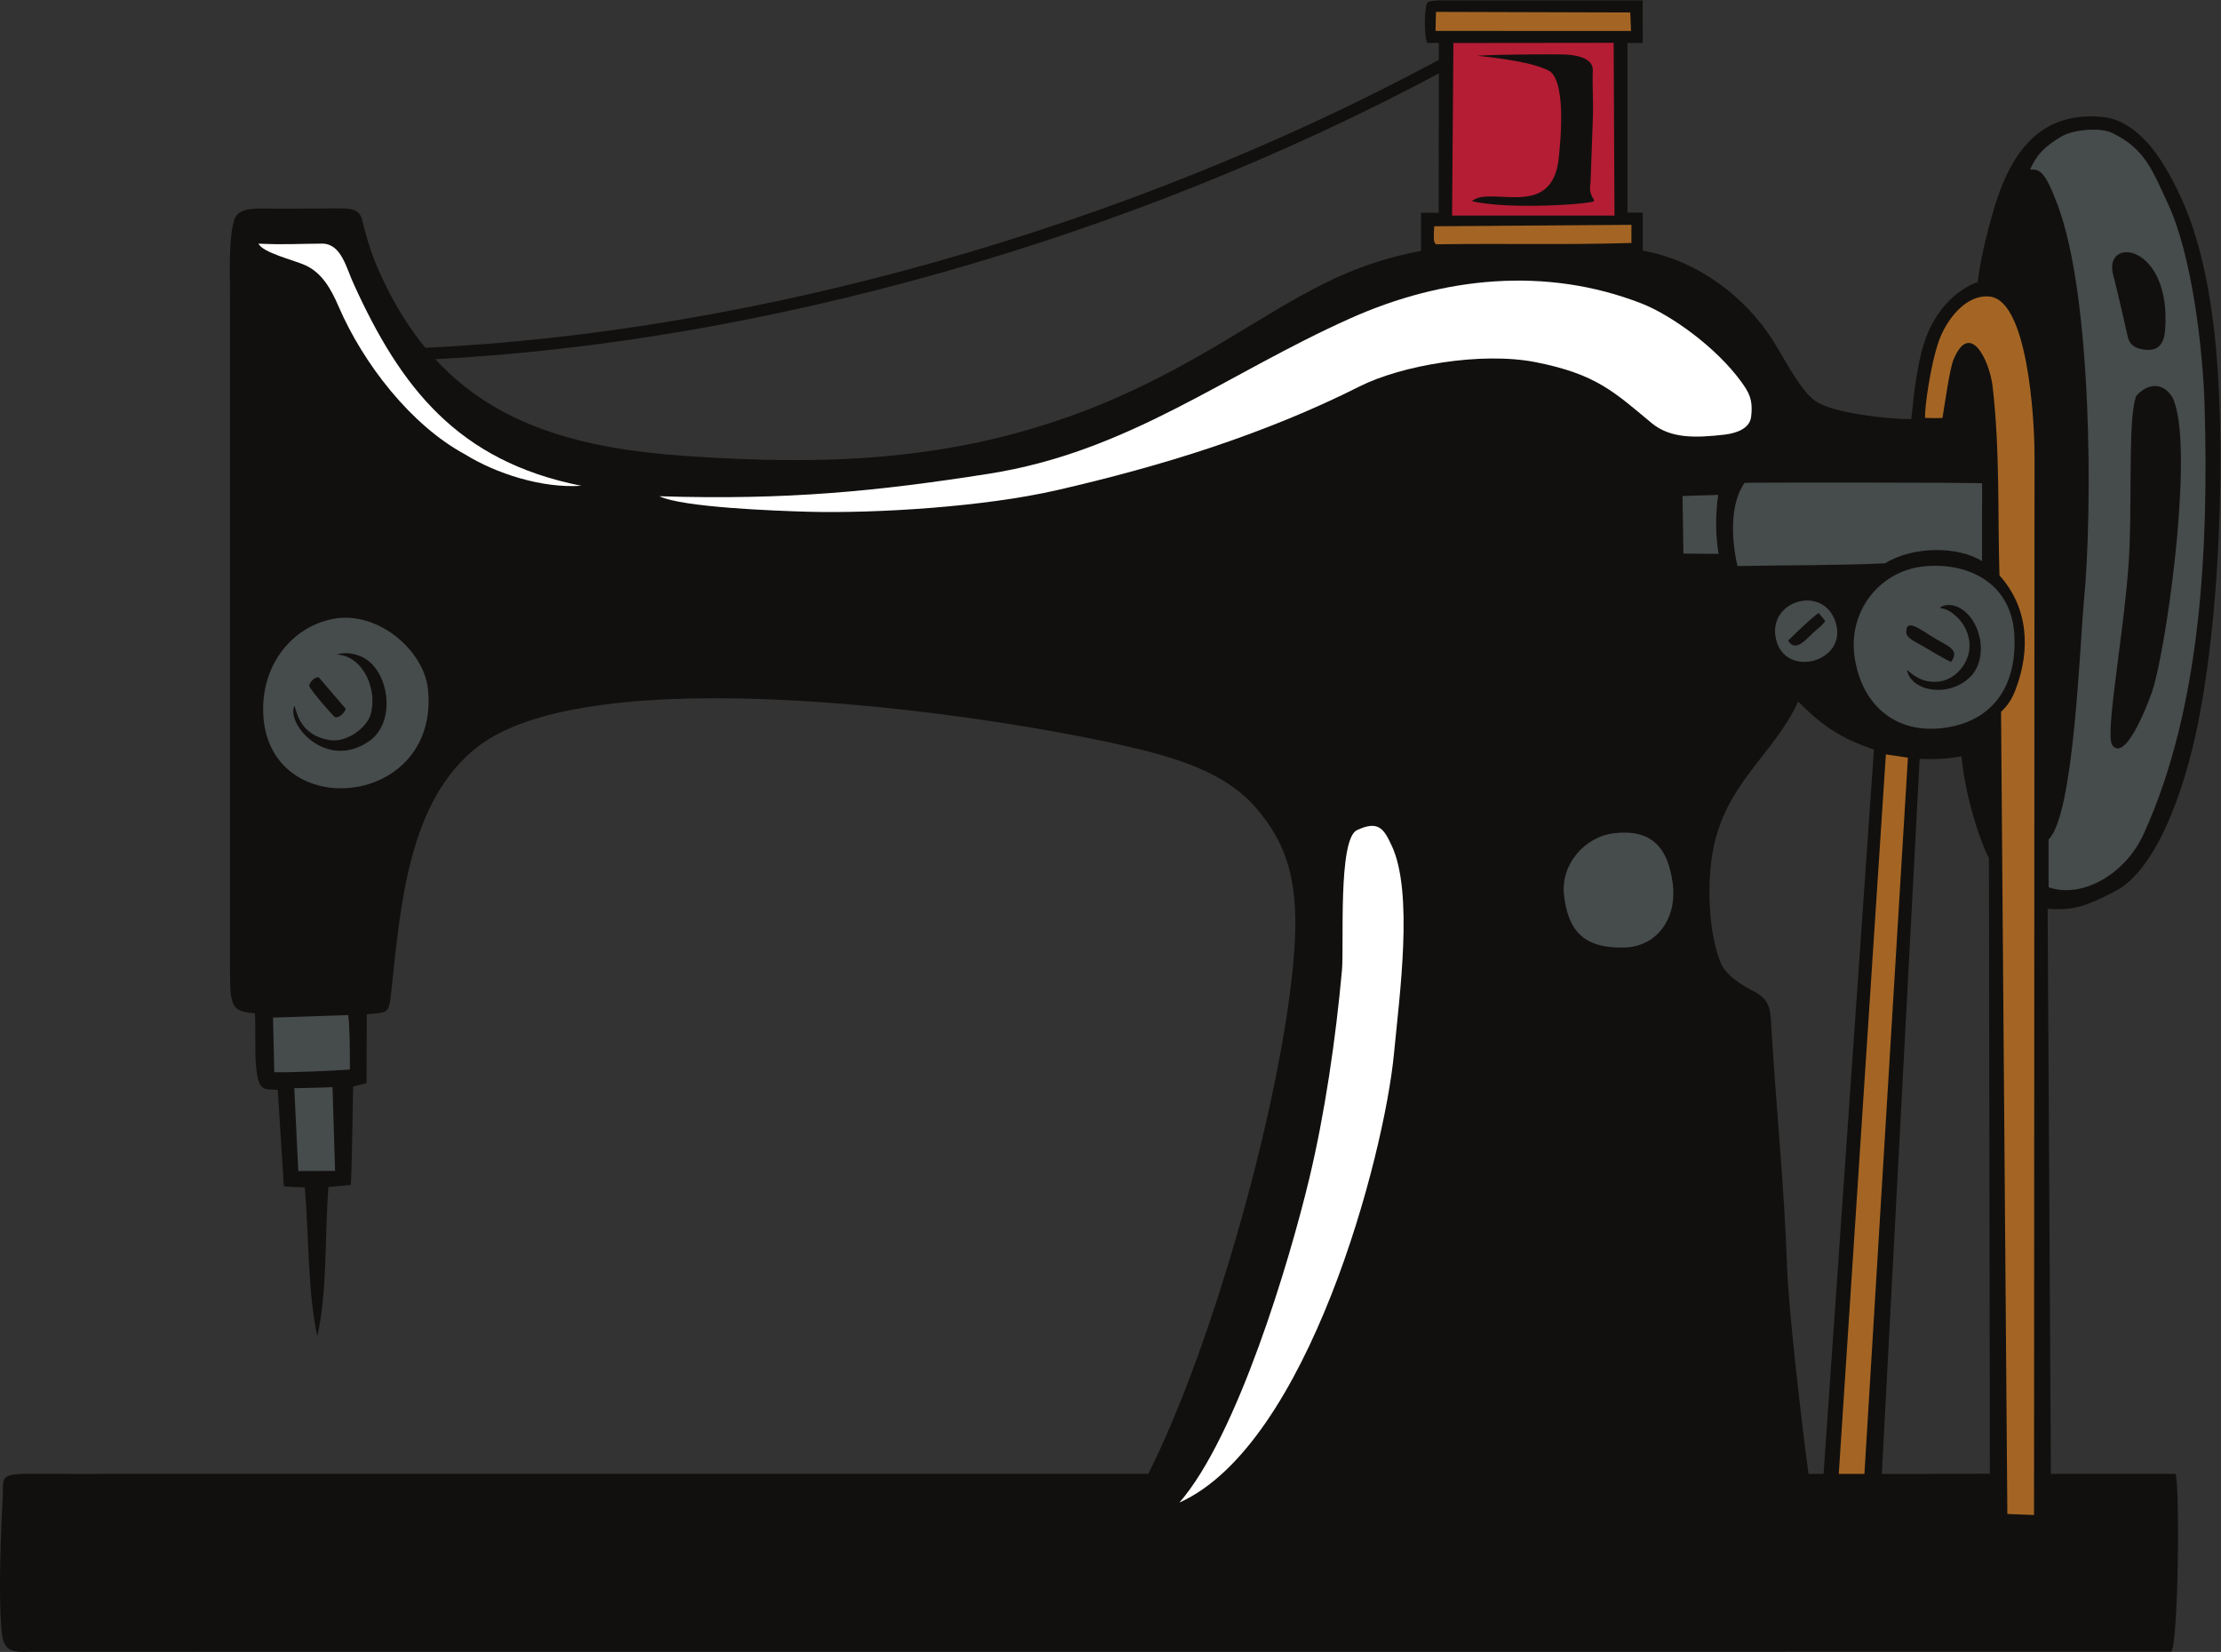 <?xml version="1.0" encoding="UTF-8" standalone="no"?>
<svg
   xmlns:dc="http://purl.org/dc/elements/1.1/"
   xmlns:cc="http://creativecommons.org/ns#"
   xmlns:rdf="http://www.w3.org/1999/02/22-rdf-syntax-ns#"
   xmlns:svg="http://www.w3.org/2000/svg"
   xmlns="http://www.w3.org/2000/svg"
   viewBox="0 0 743.8 553.36"
   height="553.36"
   width="743.8"
   xml:space="preserve"
   id="svg2"
   version="1.1"><rect x="0" y="0" width="743.8" height="553.36" fill="#333333" stroke="none"/><defs
     id="defs6" /><g
     transform="matrix(1.333,0,0,-1.333,0,553.36)"
     id="g10"><g
       transform="scale(0.1)"
       id="g12"><path
         id="path14"
         style="fill:#12100e;fill-opacity:1;fill-rule:evenodd;stroke:none"
         d="m 5465.73,447.52 -313.21,-0.047 -8.2,1419.837 c 54.28,-2.78 84.26,-1.03 170.34,44.64 101.79,54 161.16,237.66 185.97,329.43 80.76,298.88 95.14,824.71 59.55,1100.34 -19.98,154.61 -54.4,285.96 -130.49,405.11 -29.46,46.12 -80.56,103.26 -144.39,110.11 -156,16.76 -230.43,-84.38 -273.03,-220.98 -8.97,-28.78 -37.5,-130.25 -43.4,-193.77 -34.36,-10.78 -96.29,-50.4 -129.31,-137.09 -22.62,-59.88 -31.49,-146.07 -37.76,-207.03 -65.08,-0.33 -190.82,15.73 -235.7,41.9 -41.64,24.28 -85.87,115.94 -115.62,161.6 -64.76,99.37 -180.68,194.2 -323.31,219.97 l -0.1,95.36 c -12.54,-0.01 -27.48,0.06 -38.3,-0.04 l 0.03,426.35 38.3,0.06 -0.13,106.87 -512.63,0.05 c -34.32,-2.13 -29.57,-3.27 -33.6,-30.81 -1.61,-11.06 -2.24,-67.41 5.58,-76.02 l 28.54,0.11 -0.04,-42.75 C 3223.37,3790.14 2793.55,3618.38 2356.39,3494.64 1924.16,3372.3 1484.88,3296.89 1068.59,3277.3 c -39.33,47.81 -74.551,103.67 -105.52,168.93 -24.84,52.36 -36.945,87.25 -52.523,149.2 -6.406,33.67 -32.25,32.23 -74.668,32.03 l -137.481,-0.69 c -45.566,-0.13 -97.824,6.94 -109.296,-26.36 -15.114,-46.42 -11.27,-131.67 -11.27,-187.7 l -0.004,-1684.29 c 0,-103.05 -0.086,-119.46 62.633,-123.63 1.828,-27.96 0.18,-94.22 1.867,-119.32 5.238,-78.2 16.59,-71.21 55.469,-72.83 l 15.324,-242.66 c 18.856,-1.78 32.586,-1.91 52.684,-2.59 10.445,-124.73 7.383,-264.468 31.328,-374.199 25.051,107.063 18.605,250.119 27.906,375.179 l 56.383,5.11 c 2.348,28.77 5.141,219.91 5.769,247.16 l 33.579,8.81 0.722,172.8 c 51.961,6.27 55.227,-2.77 61.461,56.27 23.537,222.94 44.237,480.26 215.857,615.15 284.32,223.46 1243.41,90.73 1626.98,3.37 125.64,-28.62 248.91,-65.61 324.84,-150.55 89.39,-99.98 113.75,-203.97 100.28,-374.91 -28.07,-356.2 -201.94,-978.267 -365.97,-1303.846 L 170.051,447.441 C -0.426,447.422 7.723,455.195 7.074,394.59 2.516,311.465 -4.02,151.543 3.266,59.641 7.191,10.105 18.695,-2.727 72.234,0.449 L 5454.3,0.652 C 5472.34,7.891 5477.19,413.992 5465.73,447.52 Z m -1850.94,3519.22 -0.34,-350.08 -44.19,0.06 -0.22,-96.07 c -215.61,-40.35 -331.41,-133.21 -549.69,-259.13 -81.58,-47.07 -179.13,-96.72 -271.77,-133.5 -329.6,-130.84 -646.05,-149.3 -1028.78,-122.45 -260.86,18.31 -472.22,75.85 -626.21,243.04 411.69,21.39 844.81,96.6 1270.89,217.21 433.98,122.84 860.77,292.79 1250.31,500.92 z M 4927.75,2250.51 c 10.61,-104.24 46.68,-214.07 69.09,-255.16 l 2.42,-1547.518 -271.52,-0.684 95.13,1797.052 c 30.8,-1.27 64.26,-1.36 104.88,6.31 z M 4581.43,447.695 c -19.43,-0.613 -24.38,-0.586 -37.79,-0.429 -15.17,109.824 -50.38,411.211 -54.04,521.132 -6.51,195.372 -26.34,388.162 -38.47,585.832 -3.45,56.19 -0.04,82.95 -45.87,106.33 -28.69,14.63 -68.91,39.01 -81.98,70.51 -29.28,70.57 -34.6,184.6 -22.54,266.49 26.96,183.19 155.33,254.24 216.62,390.83 60.07,-60.32 104.7,-91.41 190.53,-120.88 L 4581.43,447.695" /><path
         id="path16"
         style="fill:#464b4c;fill-opacity:1;fill-rule:evenodd;stroke:none"
         d="m 5100.21,3725.25 c 23.17,-0.17 35.73,1.05 69.81,-90.52 86.61,-232.71 87.16,-767.73 65.61,-992.55 -10.71,-111.67 -24.9,-539.37 -88.96,-600.5 0.13,-17.47 -0.26,-100.85 0.15,-120.08 82.62,-29.18 191.87,31.33 238.43,133.13 147.07,321.57 162.82,728.75 153.72,1068.09 -4.29,160.27 -33.96,390.2 -91.39,514.34 -39.65,85.68 -58.98,140.79 -141.05,179.98 -30.31,14.48 -96.86,9.07 -127.67,-8.99 -42.17,-24.7 -63.02,-47.2 -78.65,-82.9 z m 208.67,-264.2 c -25.23,97.96 146.9,78.35 130.61,-138.94 -2.13,-28.41 -12.65,-51.9 -45.19,-50.04 -27.42,1.57 -43.69,10.79 -48.73,33.16 -8.97,39.83 -24.04,106.63 -36.69,155.82 z m -3.31,-1180.35 c -17.14,40.02 39.15,322.85 44.93,504.73 4.84,152.17 -2.8,319.81 16.26,370.59 26.29,30.11 65.65,38.38 91.53,-3.98 53.14,-110.58 -6.84,-574.43 -46.47,-722.74 -8.19,-30.67 -72.44,-202.21 -106.25,-148.6" /><path
         id="path18"
         style="fill:#ffffff;fill-opacity:1;fill-rule:evenodd;stroke:none"
         d="m 1656.55,2904.22 c 58.15,-28.24 295.38,-36.81 371.65,-38.93 172.48,-4.79 444.69,12.27 626.9,54.1 262.57,60.29 520.81,139.93 761.74,261.27 103.1,51.95 304.38,87.38 440.84,60.51 152.49,-30.01 197.67,-74.94 291.5,-152.85 47.54,-39.47 109.97,-37.68 182.9,-29.38 27.49,3.13 63.31,13.97 67.22,44.2 5.81,44.72 -6.35,63.38 -25.04,89.16 -62.46,86.18 -176.11,167.46 -250.07,196.29 -240.21,93.67 -498.42,66.96 -731.48,-37.24 -316.21,-141.36 -555.64,-335.22 -909.05,-390.73 -278.64,-43.76 -506.9,-66.55 -827.11,-56.4" /><path
         id="path20"
         style="fill:#ffffff;fill-opacity:1;fill-rule:evenodd;stroke:none"
         d="m 2962.97,375.281 c 323.23,145.207 514.71,870.149 539.22,1128.599 13.87,146.21 49.6,404.67 -5.87,522.56 -18.94,40.25 -32.2,64.98 -87.48,38.45 -47.78,-23.26 -31.91,-291.07 -37.34,-351.38 -15.52,-172.52 -43.21,-361.13 -81.84,-522.69 -49.87,-208.593 -181.24,-648.8 -326.69,-815.539" /><path
         id="path22"
         style="fill:#a46524;fill-opacity:1;fill-rule:evenodd;stroke:none"
         d="m 5043.13,346.688 67,-2.594 1.26,2661.546 c 0.04,98.81 -18.21,390.85 -112.67,400.35 -63.15,6.35 -110.95,-64.36 -127.31,-110.7 -22.09,-62.58 -36.25,-170.16 -35.05,-194.16 18.82,-0.4 27.57,-1.09 43.86,-0.16 4.64,28.08 17.69,122.46 27.57,146.43 41.3,100.17 90.75,-1.75 98.42,-68.1 18.62,-161.1 12.45,-321.93 17.14,-474.07 73.12,-80.92 78.01,-187.23 40.95,-285.66 -10.63,-28.27 -21.02,-41.34 -37.01,-57.21 l 15.84,-2015.672" /><path
         id="path24"
         style="fill:#b51d34;fill-opacity:1;fill-rule:evenodd;stroke:none"
         d="m 4056.11,3609.55 -2.05,434.09 -402.6,-0.45 -3.33,-433.65 407.98,0.01 z m -344.62,401.66 c 62.06,3.67 173.28,3.61 211.39,3.34 34.24,-0.25 80.03,-7.89 78.77,-40.16 -1.47,-37.29 1.49,-75.92 0.34,-114.07 l -5.97,-166.93 c -5.53,-36.52 10.24,-38.94 8.34,-47.51 -1.57,-7.09 -213.48,-22.72 -306.44,-0.02 47.24,40.35 201.8,-49.65 218.22,108.5 4.4,42.3 20.03,198.22 -26.93,220.34 -26.27,12.37 -69.64,24.94 -177.72,36.51" /><path
         id="path26"
         style="fill:#464b4c;fill-opacity:1;fill-rule:evenodd;stroke:none"
         d="m 661.566,2353.07 c 16.649,-272.78 444.764,-231.98 413.584,66.84 -10.1,96.87 -126.462,197.69 -238.326,176.08 C 729.18,2575.2 654.172,2474.36 661.566,2353.07 Z m 78.313,24.7 c 7.289,-24.97 18.266,-73.1 85.449,-85.95 45.742,-8.91 96.297,31.4 105.758,63.67 18.473,63.06 -19.231,147.9 -84.93,151.01 17.907,5.56 37.5,4.22 56.989,-3.43 73.746,-27 95.96,-164.73 24.421,-214.3 -108.461,-75.18 -209.972,44.27 -187.687,89 z m 129,-7.69 c -2.785,-8.95 -16.324,-24.08 -27.277,-21 -3.247,0.92 -64.407,70.68 -64.645,78.99 -0.199,6.75 14.199,24.43 24.641,20.32 14.679,-16.65 59.593,-70.43 67.281,-78.31" /><path
         id="path28"
         style="fill:#464b4c;fill-opacity:1;fill-rule:evenodd;stroke:none"
         d="m 4660.28,2493.73 c 20.52,-118.88 106.11,-187.89 224.98,-171.54 125.49,17.26 183.69,110.43 175.18,237.28 -8.51,126.85 -116.21,180.57 -229.46,168.19 -107.51,-11.76 -191.64,-112.57 -170.7,-233.93 z m 130.7,-25.62 c 24.63,-22.6 49.51,-34.44 84.49,-28.99 46.63,7.26 99.73,72.27 57.01,142.26 -9.69,15.89 -35.13,41.01 -57.88,41.24 0.51,5.33 15.38,10.45 30.4,7.53 60.84,-11.85 95.88,-113.54 51.75,-172.42 -52.8,-62.93 -156.4,-46.1 -165.77,10.38 z m 110.48,19.46 c -18.56,9.11 -49.17,27.15 -66.21,37.37 -22.05,13.22 -46.11,22.35 -46.03,37.39 -0.87,38.72 38.87,3.69 75.75,-17.53 31.93,-18.36 58.65,-27.87 36.49,-57.23" /><path
         id="path30"
         style="fill:#464b4c;fill-opacity:1;fill-rule:evenodd;stroke:none"
         d="m 4365.16,2728.73 c 109.18,2.43 257.11,1.34 370.7,6.95 71.93,44.14 184.89,42.84 243.57,5.37 l 0.33,195.53 c -9.21,2.54 -592.94,2.28 -596.69,1.29 -46.46,-65.78 -25.43,-178.52 -17.91,-209.14" /><path
         id="path32"
         style="fill:#a46524;fill-opacity:1;fill-rule:evenodd;stroke:none"
         d="m 4684.04,447.305 109.26,1799.925 -55.34,8.23 -118.34,-1808.038 64.42,-0.117" /><path
         id="path34"
         style="fill:#464b4c;fill-opacity:1;fill-rule:evenodd;stroke:none"
         d="m 3929.25,1903.06 c 9.53,-86.92 46.07,-136.1 152.26,-132.9 81.85,2.47 132.42,73.69 120.94,161.16 -11.86,90.38 -53.43,136.65 -146.27,126.21 -75.67,-8.51 -135.18,-79.26 -126.93,-154.47" /><path
         id="path36"
         style="fill:#ffffff;fill-opacity:1;fill-rule:evenodd;stroke:none"
         d="m 1460.53,2930.47 c -311.84,61.85 -454.15,248.85 -570.94,504.94 -19.395,40.86 -30.949,102.38 -79.152,103.64 -69.856,-0.48 -91.629,-3.08 -161.165,-0.11 11.313,-23.01 88.407,-40.98 117.661,-54.23 41.972,-19.02 64.546,-59.12 84.097,-104.4 61.371,-142.13 180.609,-297.07 317.329,-370.92 77.58,-48.06 193.09,-85.66 292.17,-78.92" /><path
         id="path38"
         style="fill:#a46524;fill-opacity:1;fill-rule:evenodd;stroke:none"
         d="m 4098.73,3540.65 -0.01,45.6 -495.49,-3.66 c -1.62,-33.46 -2.35,-37.79 4.18,-45.25 201.75,2.55 307.72,-1.93 491.32,3.31" /><path
         id="path40"
         style="fill:#464b4c;fill-opacity:1;fill-rule:evenodd;stroke:none"
         d="m 874.676,1600.46 -188.793,-6.47 3.187,-137.22 c 56.231,-0.66 137.957,3.38 189.993,6.61 0.316,33.32 -0.247,113.25 -4.387,137.08" /><path
         id="path42"
         style="fill:#a46524;fill-opacity:1;fill-rule:evenodd;stroke:none"
         d="m 4097.73,4073.43 -1.94,46.47 -488.08,1.46 -1.22,-47.82 491.24,-0.11" /><path
         id="path44"
         style="fill:#464b4c;fill-opacity:1;fill-rule:evenodd;stroke:none"
         d="m 749.426,1208.48 92.367,0.32 -6.367,210.55 c -30.606,-1.81 -78.235,-2.1 -96.11,-2.7 l 10.11,-208.17" /><path
         id="path46"
         style="fill:#464b4c;fill-opacity:1;fill-rule:evenodd;stroke:none"
         d="m 4462.13,2544.1 c 24.18,-99.83 182.57,-55.4 149.16,44.72 -31.73,95.1 -172.72,52.54 -149.16,-44.72 z m 123.78,46.31 c -6.71,-8.34 -12.53,-13.87 -22.39,-21.97 -23.79,-19.55 -50.38,-59.71 -71.38,-27 6.98,6.67 67.63,65.81 77.2,69.07 l 16.57,-20.1" /><path
         id="path48"
         style="fill:#464b4c;fill-opacity:1;fill-rule:evenodd;stroke:none"
         d="m 4229.27,2759.94 88.39,-0.5 c -7.89,48.9 -8.07,98.31 -0.97,148.2 l -89.6,-2.8 2.18,-144.9" /></g></g></svg>
